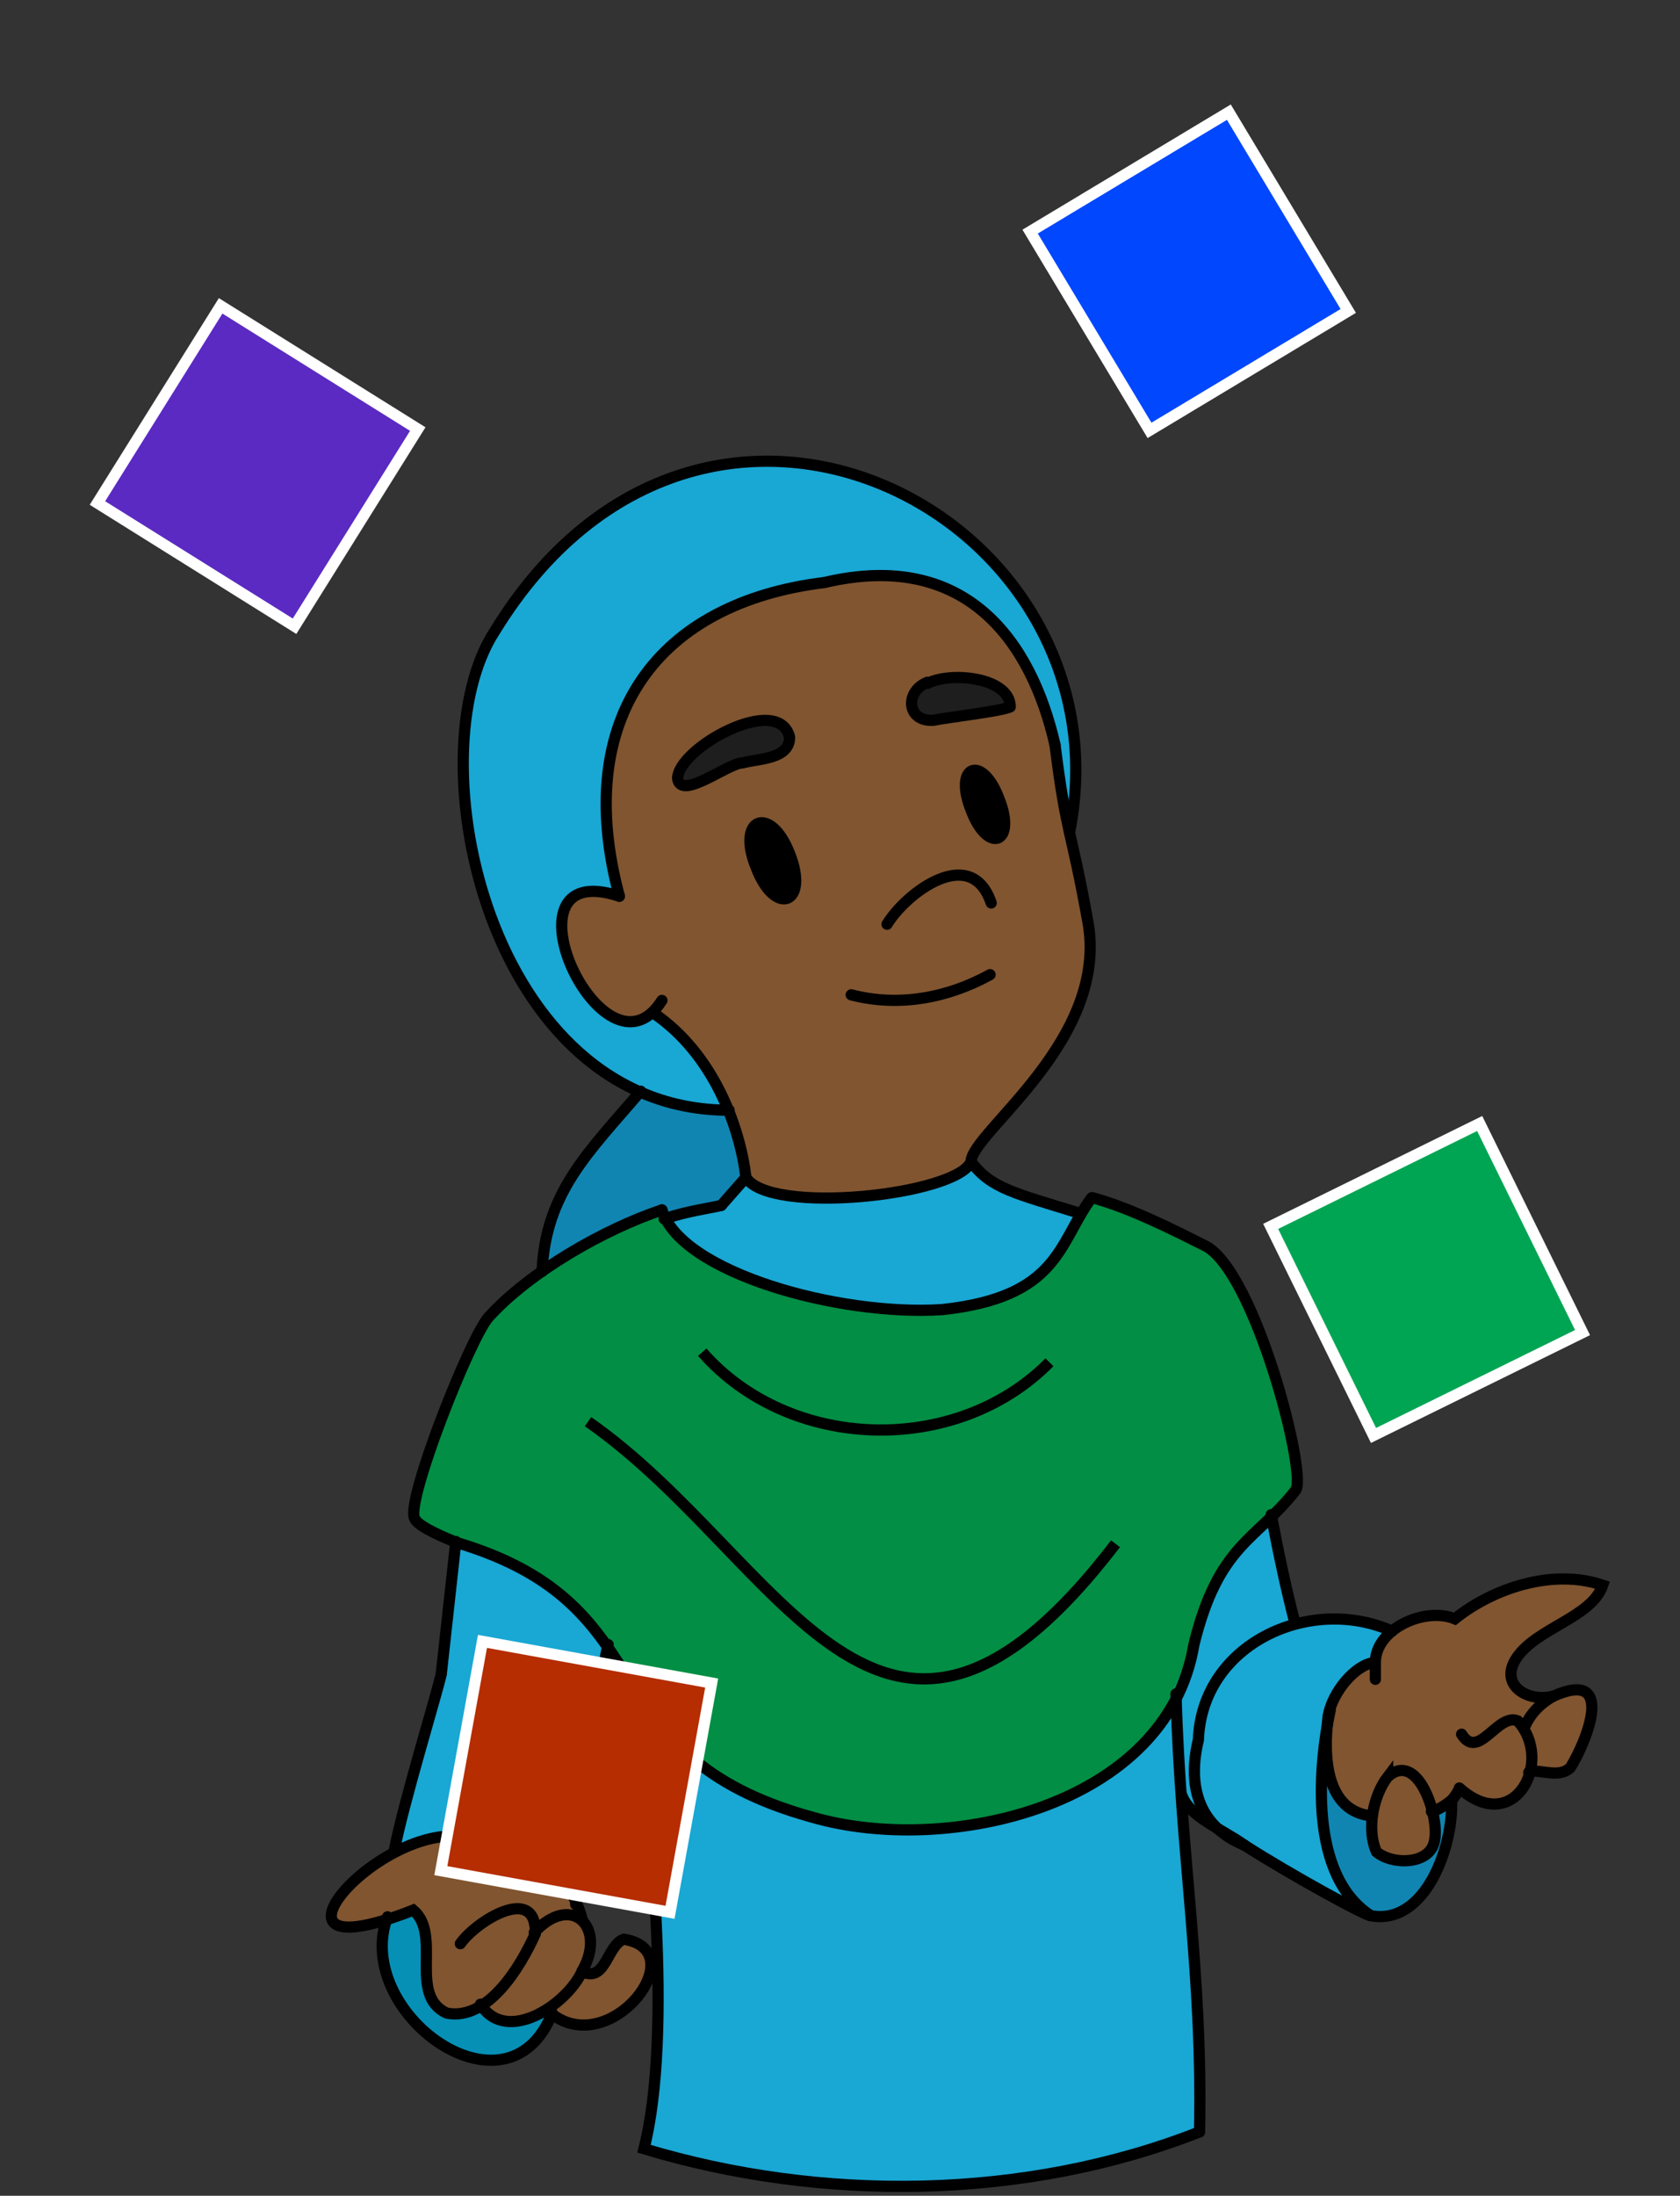 <?xml version="1.0" encoding="UTF-8"?><svg id="Layer_1" xmlns="http://www.w3.org/2000/svg" width="150" height="196" viewBox="0 0 150 196"><rect x="0" y="0" width="150" height="196" fill="#333333" stroke="none"/><defs><style>.cls-1{stroke-linejoin:round;}.cls-1,.cls-2{stroke-linecap:round;}.cls-1,.cls-2,.cls-3{stroke:#000;}.cls-1,.cls-2,.cls-3,.cls-4{fill:none;}.cls-2,.cls-5,.cls-3,.cls-4{stroke-miterlimit:10;}.cls-5{fill:#b52d00;}.cls-5,.cls-4{stroke:#fff;}.cls-6,.cls-7,.cls-8,.cls-9,.cls-10,.cls-11,.cls-12,.cls-13,.cls-14,.cls-15{stroke-width:0px;}.cls-7{fill:#5b2ac2;}.cls-8{fill:#19a7d4;}.cls-9{fill:#0690b6;}.cls-10{fill:#1e1e1e;}.cls-11{fill:#1185b1;}.cls-12{fill:#805530;}.cls-13{fill:#00a553;}.cls-14{fill:#028e44;}.cls-15{fill:#0047fd;}</style></defs><path class="cls-11" d="m129.6,160.7c.3,4-2.3,11.2-7.2,10.3-5.5-3.4-4.7-13.1-3.8-17.9-.5,3.8-.2,8.6,3.9,9-1.7,5.6,7.4,5.3,5.3-.4.7-.2,1.3-.6,1.7-1.1Z"/><path class="cls-14" d="m107.4,111.2c4.4,2.2,9.1,20.1,8.1,21.8-3.4,4.5-6.9,4.8-9.1,13.8-2.3,14.5-22,18.9-34.1,15.4-20.3-5.6-12.5-18.8-31.7-24.5-1.9-.8-3.5-1.6-3.8-2.2-.7-1.6,4.9-15.9,6.6-17.9,3.7-4.1,10.4-7.8,15.5-9.6,1.7,5.6,15.8,9.5,25,8.9,10.4-1.1,10.4-5.9,13.3-9.9,3.4.9,7.4,2.9,10.1,4.3Z"/><path class="cls-8" d="m115.6,144.9c-.7-2.8-1.3-5.9-2.1-9.7-7.1,3.8-6.8,20.8-16.6,24.4-12.7,6.4-32.9,4.3-40.3-8.7,1.6,11,3.5,30.7.9,40.9,15.9,4.8,34.2,4.5,49.6-1.5.4-9.8-1.2-20.8-1.6-30.1h0c2.2,3.7,15.7,10.2,16.9,10.8-5.6-3.6-4.7-13.4-3.6-18.5.6-1.9,2.4-3.9,3.9-4.1,0-1.1.4-1.9,1.6-2.8-2.1-.9-5.7-1.2-8.7-.7Z"/><path class="cls-12" d="m58.3,90.4c-6.2,4.5-13.1-13.9-3-10.4-4.3-16,3.5-26.2,18.3-28,16.6-4.2,20.7,11.2,21.9,22.3,5.9,16.3-4.4,21.9-8.8,29.4-1.3,3-18,4.9-20.1,1.4-.5-4.3-2.8-11-8.3-14.7Zm31.9-27.3c0-2.6-5.2-3.2-7.4-2.1-2,.8-1.9,3.5.4,3.4,1.5-.3,6-.8,6.9-1.2Zm-1,11.8c1.7-.5-.8-7-2.4-6.2-1.7.5.8,6.9,2.4,6.2Zm-18.8,5.3c2-.7-.8-7.7-2.7-6.8-2,.7.8,7.7,2.7,6.8Zm-1-12.9c4.9-5.7-9-2.2-9,2.1.3,2,4.5-1.5,5.8-1.4.7-.2,2.5-.4,3.1-.7Z"/><path class="cls-8" d="m93.5,57.5c2.4,7.2,3,14.7,2,16.8-1.3-11.1-5.4-26.4-21.9-22.3-14.8,1.8-22.6,12-18.3,28-10.1-3.5-3.2,14.9,3,10.4,3.8,2.8,5.7,6,6.8,8.7-21.5,0-28.2-31.7-20.9-42.8,13.6-22,40.6-18.7,49.3,1.2Z"/><path class="cls-8" d="m96.4,108.3c-3,13.7-32.7,8.5-37.1.5,2.1-.7,3.8-.9,5.1-1.2l2.1-2.5c2.1,3.4,18.8,1.6,20.1-1.4,1.8,2.4,3.9,2.8,9.7,4.6Z"/><path class="cls-10" d="m90.3,62.3c.4.7-.4,1.2-1,1.1-14.1,3.9-6.6-7.2,1-1.1Z"/><path class="cls-6" d="m89.3,71.3c1.6,4-1,5-2.5,1-1.6-4,1-5,2.5-1Z"/><path class="cls-6" d="m70.5,76.2c1.8,4.4-1.3,5.6-3,1.2-1.8-4.4,1.3-5.6,3-1.2Z"/><path class="cls-10" d="m70.5,65.8c0,2-2.8,1.9-4.2,2.3-1.3,0-5.5,3.4-5.8,1.4,0-2.7,9-7.7,10-3.7Z"/><path class="cls-11" d="m66.6,105.1l-2.1,2.5c-1.3.3-3,.5-5.1,1.2-.1-.3-.2-.5-.3-.8-3.4,1.1-7.4,3.2-10.7,5.5.3-7.1,4.2-10.7,8.8-16.1,2.3,1,5,1.6,7.9,1.8,1.1,3,1.2,5.4,1.5,5.9Z"/><path class="cls-8" d="m47.9,140.6c3.3,2.2,5.1,4.3,6.4,6.2-.4,1-2.9,18.3-2.9,23.2-1-3.6-4.6-3.9-7.5-4.9-2.6-1.7-6.1-1.3-8.8.2,2.7-10.1,5.1-18.7,5.6-27.6,2.9,1.2,6.4,2.5,7.2,3Z"/><path class="cls-9" d="m49.3,179.8c-4.2,10.2-17.8-.1-14.7-8.7.8-.2,1.5-.5,2.3-.7,2.6,2.4-.8,12.4,6.1,8.5.9,2.1,4.3,1.7,6,.5.1.1.3.2.4.3Z"/><path class="cls-12" d="m143,141.5c-4.3-1.5-9.6.2-13.2,3-2.7-1.1-7,1-7.1,3.9-5.4,1.2-6.1,13.1-.1,13.7-1.7,5.6,7.4,5.3,5.3-.4.7-.2,1.3-.6,1.7-1.1h0c.3-.3.5-.7.7-1.1,2,1.9,5.8,2,6.2-1.4,1.2-.1,2.6.6,3.6-.3,1.6-2.5,4.1-8.9-1.5-6.5h0c-2.3.5-4.9-1.1-3.3-3.5,1.8-2.7,6.6-3.6,7.7-6.5Z"/><path class="cls-12" d="m57.4,173.6c-2.7-2.7-2.9,3.6-5.4,2.3.6-1.4,1.3-3.5,0-4.6-1.1-4.4-4.3-5.3-8.1-6.3-7-5.9-24,12.1-7,5.4,2.6,2.4-.8,12.4,6.1,8.5.9,2.1,4.3,1.7,6,.5.1.1.3.2.4.3h0c3.7,2.9,10.9-1.7,8.1-6.2Z"/><path class="cls-2" d="m94.2,66.5c1,8,1.4,7.3,2.9,15.6,2.1,10.7-10.4,19-10.4,21.6-1.3,3-18,4.8-20.1,1.4-.5-4.3-2.8-11-8.3-14.7,0,0,0,0,0,0"/><path class="cls-2" d="m65.1,99.1c-21.5,0-28.2-31.7-20.9-42.8,18.6-30.3,56.9-10.3,51.3,18"/><path class="cls-1" d="m86.7,72.3c1.5,4,4.1,3,2.5-1-1.5-4-4.1-3-2.5,1Z"/><path class="cls-1" d="m67.5,77.4c1.7,4.5,4.8,3.3,3-1.2-1.7-4.4-4.8-3.2-3,1.2Z"/><path class="cls-2" d="m76,88.8c4.2,1.1,8.6.3,12.4-1.8"/><path class="cls-1" d="m55.3,80c-11.2-3.7-1.4,17.5,3.8,9.3"/><path class="cls-2" d="m94.2,66.5c-2.1-9.2-7.9-17.5-20.6-14.5-14.8,1.8-22.6,12-18.3,28"/><line class="cls-2" x1="40.7" y1="137.6" x2="39.4" y2="149.4"/><line class="cls-2" x1="66.6" y1="105.1" x2="64.4" y2="107.6"/><path class="cls-2" d="m113.5,135.2c.7,3.7,1.4,6.9,2.1,9.6"/><path class="cls-2" d="m86.7,103.7c1.8,2.4,3.9,2.8,9.7,4.6"/><path class="cls-2" d="m111.1,164.7c4.2,2.7,11,6.4,11.3,6.3"/><path class="cls-2" d="m124.3,145.6c-7.4-3.3-17,1.2-17.3,9.7-.9,3.7-.3,7.6,4.1,9.4"/><path class="cls-2" d="m51.4,170c0-4.9,2.5-22.1,2.9-23.2"/><path class="cls-2" d="m39.4,149.4c-.3,1.5-3.4,11.6-4.2,15.8"/><path class="cls-2" d="m111.1,164.7c-2.1-1.5-4.9-2.5-5.6-4.5"/><path class="cls-2" d="m107.1,190.3c-15.5,6.1-33.7,6.3-49.6,1.5,2.6-10.3.6-29.8-.9-40.9"/><path class="cls-2" d="m105,151.2c.4,14.4,2.4,24.8,2.1,39.1"/><path class="cls-2" d="m79.2,82.5c1.7-2.8,7.5-7.2,9.3-1.9"/><line class="cls-2" x1="136.5" y1="158.2" x2="136.5" y2="158.3"/><line class="cls-2" x1="127.8" y1="161.7" x2="127.9" y2="161.7"/><line class="cls-2" x1="122.7" y1="148.4" x2="122.7" y2="148.4"/><path class="cls-2" d="m122.8,149.9c0-.6,0-1,0-1.5,0-3,4.4-5,7.1-3.9,3.5-2.8,8.8-4.5,13.2-3-1,2.9-5.9,3.8-7.7,6.5-1.6,2.4,1,4,3.3,3.4"/><path class="cls-2" d="m130.5,154.8c1.5,2.4,3.2-1.9,5-1.2,3.3,3.6-.3,10.4-5.2,6"/><path class="cls-3" d="m118.6,153.1c-.5,3.8-.2,8.6,3.9,9"/><path class="cls-2" d="m122.7,148.4c-1.7.2-3.7,2.6-4.1,4.7"/><path class="cls-2" d="m136.2,154c.5-1.1,1.4-2,2.5-2.6h0c5.6-2.5,3,4,1.5,6.4-1,.9-2.4.2-3.6.3"/><path class="cls-2" d="m123.9,158.6c-1.3,1.7-1.9,4.7-1,6.7,1.4,1.2,4.9,1.2,5.2-1.1.4-2.1-1.5-8-4.2-5.6Z"/><path class="cls-2" d="m129.6,160.7c.3-.3.5-.7.7-1"/><path class="cls-2" d="m127.9,161.7c.6-.2,1.2-.6,1.7-1"/><path class="cls-2" d="m52,175.9s0,0,0,0"/><path class="cls-2" d="m52,171.4c-1.1-4.4-4.3-5.3-8.1-6.3-7-5.9-24,12.1-7,5.4,2.6,2.2-.5,7.6,3,9.2,3.7.7,6.6-4.2,7.9-7.1.1-4.5-5.3-1.1-6.7.9"/><path class="cls-2" d="m42.9,178.9c2.3,3.7,7.8,0,9.1-3,2.2-3.9-1-7-4.3-3.4"/><path class="cls-2" d="m49.3,179.8c5.3,4,12.7-5.7,6.4-6.7-1.5.5-1.6,3.9-3.7,2.9"/><path class="cls-2" d="m48.9,179.4c.1.1.3.2.4.3"/><path class="cls-2" d="m59.1,108c1.7,5.6,15.8,9.5,25,8.9,10.4-1.1,10.4-5.9,13.3-9.9"/><path class="cls-2" d="m59.1,108c-5.1,1.7-11.8,5.5-15.5,9.6-1.7,2-7.3,16.2-6.6,17.9.2.6,1.8,1.4,3.8,2.2,19.1,5.7,11.4,18.9,31.7,24.5,12,3.5,31.7-.9,34.1-15.4,2.2-9,5.6-9.3,9.1-13.8,1-1.6-3.7-19.6-8.1-21.8-2.6-1.3-6.7-3.4-10.1-4.3"/><path class="cls-2" d="m64.4,107.6c-1.3.3-3,.5-5.1,1.2"/><path class="cls-2" d="m57.2,97.4c-4.6,5.4-8.5,9-8.8,16.1"/><path class="cls-3" d="m62.7,120.7c7.8,8.9,22.7,9.3,31,.9"/><path class="cls-3" d="m52.5,126.9c17.4,12.1,26.1,38.3,47.1,10.9"/><path class="cls-3" d="m118.8,152.5c-1.1,5.1-2,14.9,3.6,18.5,4.9.9,7.4-6.3,7.2-10.3"/><path class="cls-2" d="m34.6,171.1c-3.2,8.5,10.7,18.7,14.7,8.6"/><path class="cls-1" d="m70.5,65.8c0,2-2.8,1.9-4.2,2.3-1.3,0-5.5,3.4-5.8,1.4,0-2.7,9-7.7,10-3.7Z"/><path class="cls-1" d="m82.8,60.9c-2,.8-1.9,3.5.5,3.4,1.5-.3,6-.8,6.9-1.2,0-2.6-5.2-3.2-7.4-2.1Z"/><rect class="cls-13" x="117" y="103.9" width="20.8" height="20.8" transform="translate(-37.4 67.9) rotate(-26.2)"/><rect class="cls-15" x="95.8" y="13.9" width="20.7" height="20.7" transform="translate(2.7 58.1) rotate(-31)"/><polygon class="cls-7" points="37.3 38.3 26.3 55.9 8.7 44.9 19.7 27.3 37.3 38.3"/><rect class="cls-4" x="95.8" y="13.9" width="20.7" height="20.7" transform="translate(2.7 58.1) rotate(-31)"/><rect class="cls-4" x="117" y="103.9" width="20.8" height="20.8" transform="translate(-37.4 67.9) rotate(-26.2)"/><polygon class="cls-4" points="37.3 38.3 26.3 55.9 8.7 44.9 19.7 27.3 37.3 38.3"/><rect class="cls-5" x="41.1" y="148.3" width="20.8" height="20.8" transform="translate(-113.9 180.9) rotate(-79.7)"/></svg>